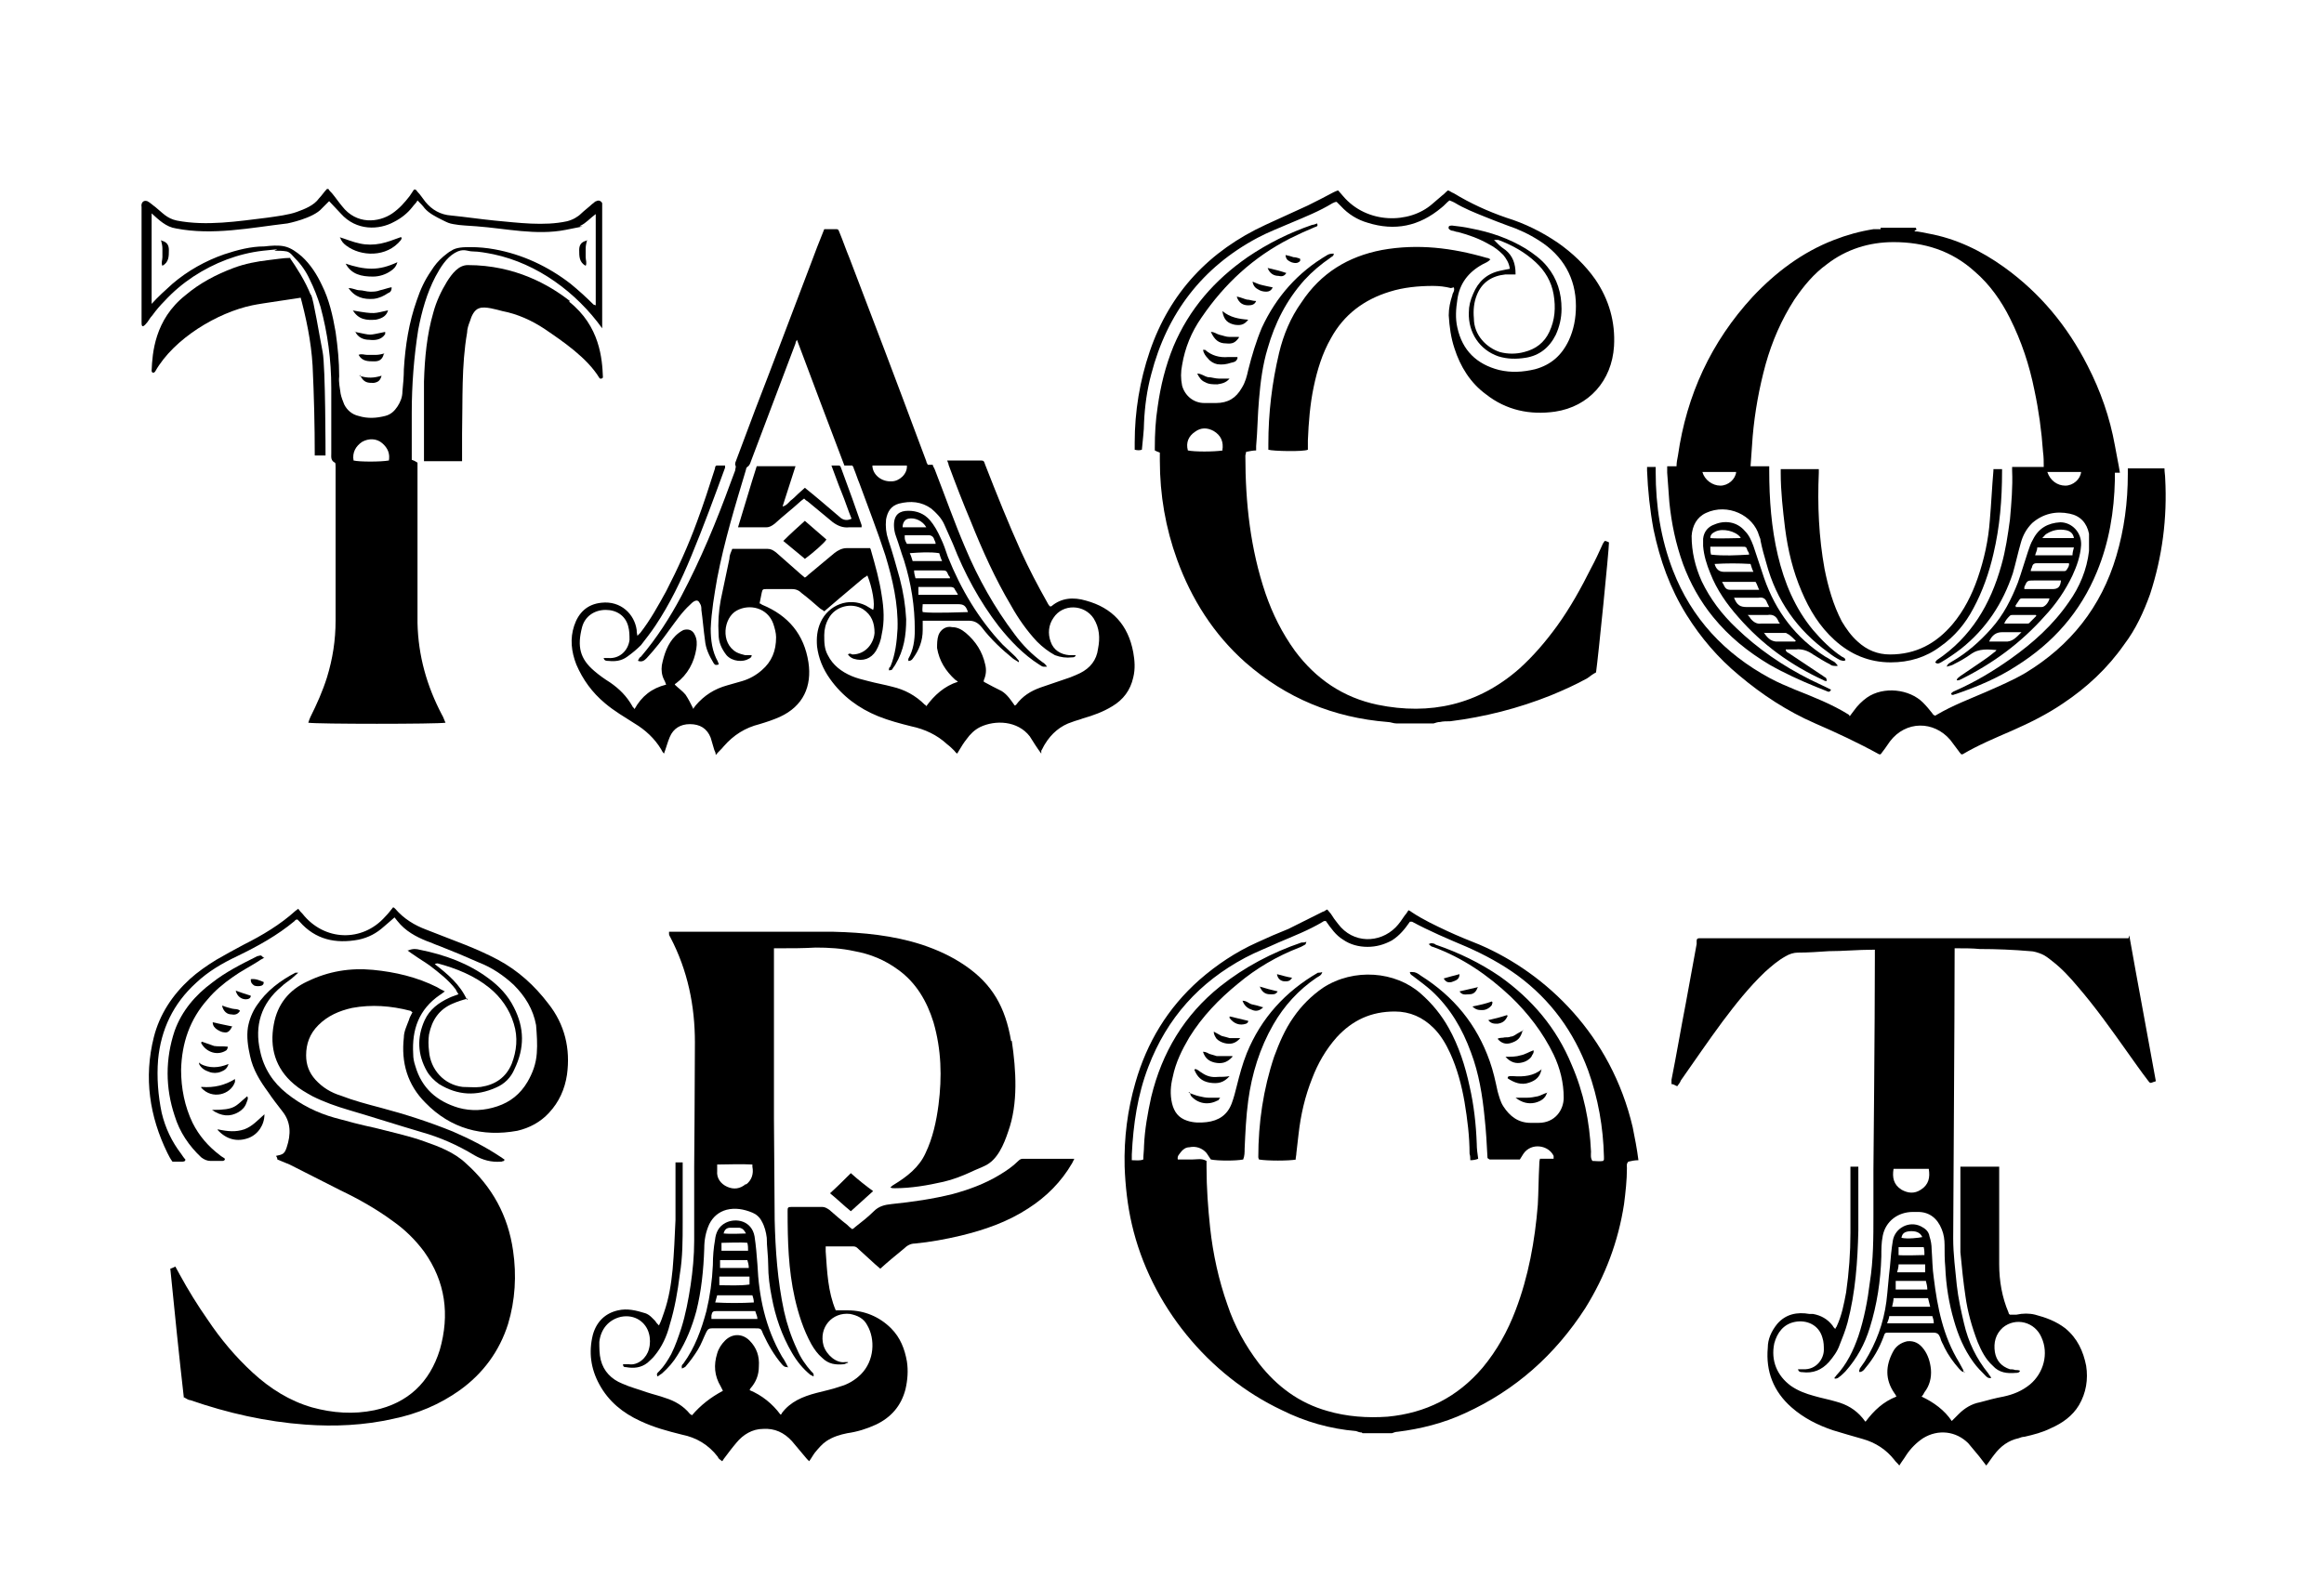 <?xml version="1.0" encoding="UTF-8"?>
<svg xmlns="http://www.w3.org/2000/svg" id="Layer_1" version="1.1" viewBox="0 0 323.4 221.4">
  <path d="M189.5,199.4c-.3,0-.5-.1-.8-.2-3.6-.3-7.1-1.3-10.3-2.9-10.2-4.8-18.3-14.6-20.9-25.9-.6-2.6-.9-5.3-1-8-.1-4,.4-7.9,1.5-11.7,1.6-5.6,4.5-10.4,8.9-14.3,2.4-2.1,5.1-3.9,8-5.2,1.5-.7,2.9-1.3,4.4-1.9,1.6-.8,3.2-1.6,4.8-2.4.2,0,.3-.2.6-.3.2.2.3.4.5.6.3.5.6.9,1,1.4,2.1,2.8,5.8,2.7,8,.5.5-.5.9-1.1,1.3-1.7.2-.2.3-.4.5-.7.2.1.4.2.5.3,1.5,1,3.2,1.8,4.9,2.6,1.5.7,3,1.3,4.5,1.9,9.3,4,18.3,12.6,21.3,25.4.3,1.5.6,3,.8,4.6-.5,0-1,.1-1.4.2-.3.3-.2.6-.2.9,0,1.7-.2,3.4-.4,5-.8,5.2-2.6,10-5.4,14.5-4.2,6.5-9.7,11.4-16.7,14.6-3,1.4-6.2,2.2-9.4,2.6-.3,0-.5.1-.8.2h-4.1ZM196.5,135.3c.5,0,.8.2,1.2.5,4.6,2.9,7.8,6.8,9.6,11.9.5,1.4.8,2.8,1.1,4.2.2.7.4,1.5.8,2.1.9,1.4,2.1,2.3,3.8,2.3.4,0,.7,0,1.1,0,2.3,0,3.5-1.8,3.5-3.5,0-2.1-.5-4.1-1.4-6-1.5-3.1-3.6-5.8-6-8.1-3.2-3-6.7-5.4-10.8-6.9-.2,0-.4-.2-.6-.4.2,0,.2-.1.3-.1.2,0,.5,0,.7.2,3.2,1.1,6.1,2.5,8.9,4.4,4.5,3.2,7.9,7.2,10,12.3,1.7,3.9,2.5,7.9,2.7,12.1,0,.4-.1.9.2,1.3.5,0,1,.1,1.5,0,0-.1.1-.1.1-.2,0-.1,0-.2,0-.4-.1-4.1-.8-8.1-2.2-12-2-5.4-5.2-9.8-9.8-13.2-2.2-1.6-4.6-2.9-7.1-4-2.6-1.1-5.2-2.2-7.6-3.5,0,0-.1,0-.3,0-.7,1-1.4,1.9-2.5,2.6-1.1.6-2.2.9-3.4.9-1.2,0-2.4-.3-3.4-1-1-.6-1.7-1.6-2.4-2.6-.2,0-.3,0-.4.1-2,1.2-4.1,2-6.2,2.9-1.5.7-3.1,1.3-4.6,2.1-6.4,3.4-10.9,8.4-13.5,15.2-1.5,3.9-2.1,8-2.3,12.2,0,.2,0,.5,0,.8.6,0,1.1.1,1.6-.1,0-.6.1-1.3.1-1.9.1-2.3.5-4.5,1-6.8,1.5-6.2,4.6-11.4,9.6-15.4,3.4-2.7,7.2-4.7,11.3-6.1.2,0,.4,0,.7-.1-.1.2-.1.4-.2.4-.2.1-.5.3-.8.4-3.1,1.2-6,2.9-8.5,5-2.7,2.2-5,4.6-6.8,7.5-1,1.7-1.9,3.5-2.3,5.5-.3,1.2-.4,2.4-.1,3.7.3,1.2.9,2,2.1,2.4.9.3,1.8.3,2.7.2,1.7-.2,2.9-1,3.5-2.6.3-.8.5-1.6.7-2.4.4-1.6.8-3.1,1.4-4.6,2-4.9,5.4-8.6,9.9-11.2.2,0,.4,0,.6-.1-.1.5-.5.6-.8.8-2.5,1.7-4.5,3.9-6,6.5-1.9,3.3-3,6.9-3.5,10.6-.3,2.2-.4,4.5-.5,6.7,0,.5,0,1-.2,1.5-1,.2-3.5.2-4.5,0-.2-.3-.4-.6-.6-.9-.6-.7-1.5-1-2.4-.8-.5,0-.9.3-1.2.7-.2.3-.5.5-.4,1,.7,0,1.3,0,2,0,.7,0,1.3-.2,2,.2,0,.3,0,.6,0,.9,0,2.8.2,5.6.5,8.4.4,3.7,1.2,7.3,2.4,10.7,1,3,2.5,5.7,4.4,8.2,2.5,3.2,5.6,5.5,9.5,6.6,2.7.8,5.6,1,8.4.8,5.3-.5,9.7-2.7,13.2-6.8,2-2.4,3.5-5.1,4.6-8,1.8-4.7,2.7-9.7,3.1-14.7.1-1.8.1-3.7.2-5.5,0-.3,0-.5.1-.9h1.9c0-.2,0-.3,0-.4-.7-1.5-3.1-1.9-4.2-.3-.2.3-.3.5-.5.8-1.4,0-2.8,0-4.2,0,0,0-.2-.1-.3-.2-.1-1.9-.2-3.8-.4-5.6-.3-3.1-.8-6.2-1.9-9.1-1.2-3.3-2.9-6.2-5.5-8.6-.8-.7-1.6-1.3-2.4-1.9-.2-.2-.6-.3-.6-.7Z"></path>
  <path d="M194.3,100.7c-.4,0-.8-.2-1.2-.2-7.5-.6-14.1-3.3-19.8-8.3-4.4-3.9-7.5-8.8-9.5-14.3-1.6-4.4-2.4-9-2.4-13.8,0-.4,0-.7,0-1.1-.3-.1-.5-.2-.7-.3,0-.1,0-.3,0-.4,0-1.9.1-3.8.4-5.7.4-2.9,1.1-5.7,2.2-8.4,2.2-5.2,5.7-9.2,10.3-12.4,2.8-1.9,5.8-3.4,9-4.5.2,0,.4-.1.7-.2.1.4,0,.4-.3.5-1.2.5-2.3,1-3.5,1.6-5.1,2.6-9.1,6.3-12.3,11-1.4,2-2.3,4.2-2.7,6.6-.2,1-.2,1.9,0,2.9.4,1.4,1.6,2.4,3.1,2.4.5,0,1,0,1.6,0,1.7,0,2.8-.7,3.6-2.1.5-.8.7-1.6.9-2.5.5-2,1.1-4,1.9-5.9,2-4.3,5-7.7,9.1-10.1q.3-.2.9-.2c0,.4-.3.4-.5.6-1.3.9-2.5,1.9-3.6,3.1-2.5,2.8-4.1,6-5.1,9.5-.7,2.3-1,4.7-1.2,7.1-.2,2.2-.2,4.3-.4,6.5,0,.2,0,.4,0,.6-.4,0-.9.1-1.4.2,0,.2-.1.4-.1.5,0,6.6.7,13,2.8,19.2,1,2.9,2.3,5.5,4.1,8,2.9,3.9,6.7,6.5,11.5,7.5,7.3,1.5,14,0,19.7-5,2-1.8,3.7-3.8,5.3-6,1.8-2.5,3.3-5.2,4.7-8,.6-1.1,1.1-2.2,1.6-3.3,0-.1.2-.3.3-.5.2,0,.4.1.6.2,0,1.1-1.5,16-1.8,18.1-.4.2-.8.5-1.2.8-1.6.9-3.4,1.7-5.1,2.4-4.5,1.8-9.2,3-14,3.6-.5,0-1,0-1.4.1-.3,0-.6.1-.9.2h-5ZM170.1,62.7c.2-1.2-.2-2.1-1.2-2.7-.9-.5-1.8-.5-2.6.1-.9.6-1.3,1.5-1,2.6.9.2,3.6.2,4.9,0Z"></path>
  <path d="M25.6,194.7c-.7-6.1-1.3-12.1-1.9-18.1.3-.1.5-.2.7-.3.2.4.4.7.6,1.1,1.2,2.2,2.5,4.3,3.9,6.3,1.8,2.7,3.9,5.2,6.3,7.4,2.4,2.2,5.1,3.9,8.2,4.8,2.9.8,5.8,1,8.7.4,4.7-1,7.7-3.9,9.1-8.4,1.4-4.9.8-9.5-2.2-13.7-1.2-1.6-2.6-3-4.3-4.2-2.3-1.7-4.8-3.1-7.3-4.3-2.4-1.2-4.7-2.4-7.1-3.6-.5-.2-1-.4-1.7-.7,0,0,0-.3-.2-.5,1-.2,1.2-.3,1.5-1.2.6-1.8.6-3.5-.6-5-.7-.9-1.4-1.8-2-2.7-1.1-1.5-2.1-3.1-2.5-5-.3-1.3-.5-2.7-.3-4,.2-1.1.6-2.1,1.2-3,1.4-2.1,3.3-3.5,5.4-4.6,0,0,.2,0,.2,0,0,0,0,0,.2,0-.3.3-.6.5-.9.8-.5.4-1,.7-1.4,1.1-2.9,2.4-3.8,5.5-3,9,.5,2.4,1.8,4.4,3.7,5.9,2,1.6,4.2,2.7,6.7,3.4,1.8.5,3.7,1,5.6,1.4,2.3.6,4.7,1.1,6.9,1.9,2,.7,4.1,1.5,5.7,3,3.7,3.3,5.9,7.3,6.6,12.2.5,3.4.3,6.9-.7,10.2-1.2,3.8-3.5,6.9-6.7,9.2-2.8,2-5.9,3.3-9.3,4-4,.9-8.1,1.1-12.2.8-5.5-.4-10.8-1.6-16-3.4-.3,0-.5-.2-.9-.4Z"></path>
  <path d="M201.9,40.1c-.8-.2-1.6-.3-2.5-.3-2,0-4.1.2-6,.8-3.6,1.1-6.4,3.2-8.2,6.5-1.2,2.1-1.9,4.4-2.4,6.8-.5,2.4-.7,4.9-.8,7.4,0,.4,0,.9,0,1.3-.6.3-4.9.2-5.5,0,0-.3,0-.6,0-.8,0-4.3.5-8.5,1.5-12.7.6-2.5,1.6-4.9,3.1-7,2.7-4.1,6.5-6.4,11.2-7.3,5-.9,9.8-.3,14.6,1.1.2,0,.3.1.5.2-.2.2-.3.3-.5.4-.2.1-.4.2-.6.3-2,1.1-3.2,2.7-3.5,4.9-.2,1.3-.3,2.6,0,3.9.7,3.2,2.7,5.1,5.8,5.9,1.7.4,3.3.3,5-.1,2.2-.6,3.7-1.9,4.7-4,.7-1.5,1-3.1,1-4.8,0-3.9-1.8-7-5.1-9.1-1.4-.9-2.9-1.6-4.4-2.1-1.1-.4-2.1-.8-3.1-1.2-1.5-.6-3-1.2-4.3-2-.2-.1-.4-.2-.7-.3-.4.3-.7.7-1.1,1-3.1,2.6-6.5,3.3-10.3,2.1-1.4-.4-2.7-1.2-3.7-2.3-.2-.2-.4-.4-.6-.6-.2,0-.4.1-.6.2-1.8,1.1-3.8,1.9-5.7,2.7-1.6.7-3.2,1.3-4.7,2.1-7.7,4.1-12.6,10.5-14.8,19-.6,2.2-.9,4.5-1,6.7,0,1.2-.2,2.5-.3,3.8-.3.1-.6.1-1,0,0-.3,0-.7,0-1,0-4.3.7-8.6,2.1-12.7,2.8-8.2,8.3-14,16.1-17.6,2-.9,3.9-1.8,5.9-2.7,1.2-.6,2.4-1.2,3.5-1.8.2-.1.4-.2.7-.3.3.3.5.6.7.8,3.3,3.9,9.2,3.9,12.4,1.1.5-.4.9-.8,1.4-1.2.3-.2.5-.5.8-.7.3.1.5.3.8.4,2.3,1.4,4.7,2.5,7.3,3.4,2.6.8,5,2,7.2,3.5,2,1.4,3.8,3.1,5.2,5.1,1.9,2.8,2.8,5.9,2.6,9.3-.3,4.8-3.5,8.4-8.2,9.1-3.5.5-6.8-.2-9.6-2.4-2.2-1.6-3.6-3.9-4.4-6.4-.5-1.5-.7-3-.8-4.6,0-1,.2-1.9.5-2.8,0-.3.4-.6.2-1.1Z"></path>
  <path d="M54.9,127.7c-.6.5-1,.9-1.5,1.3-1,.9-2.1,1.5-3.5,1.8-3.2.6-6,0-8.2-2.5-.1-.1-.2-.2-.3-.3,0,0,0,0-.1,0,0,0-.2,0-.3.2-2.4,2-5.1,3.5-8,4.9-2.1,1-4,2.1-5.7,3.7-3.2,2.9-4.9,6.5-5.3,10.7-.2,2.5,0,5,.5,7.4.5,2.1,1.4,4,2.7,5.7.2.3.4.6.6.8,0,.3-.3.3-.5.3-.4,0-.9,0-1.3,0-.3-.4-.5-.8-.7-1.2-2.5-5.1-3.3-10.5-1.9-16.1.8-3.2,2.6-5.9,5-8.1,1.1-1,2.4-1.9,3.7-2.7,1.2-.7,2.5-1.4,3.8-2.1,2.6-1.3,5.1-2.8,7.2-4.7.1-.1.3-.2.4-.3.2.3.4.5.6.7,3,3.8,8.3,4,11.5.4.4-.4.7-.8,1.1-1.3.1,0,.2.1.3.2,1.2,1.4,2.7,2.3,4.3,2.9,1.8.7,3.6,1.4,5.4,2.1,1.5.6,3.1,1.3,4.6,2.1,2.8,1.5,5.1,3.6,7,6.1,2.3,2.9,3.1,6.3,2.6,9.9-.3,2-1.1,3.8-2.5,5.3-1.2,1.3-2.7,2.1-4.4,2.5-4.9.9-9.3-.3-12.8-3.9-2.5-2.5-3.4-5.6-3-9.1,0-.8.4-1.6.7-2.4.1-.4.3-.7.5-1.1-.1,0-.2-.2-.3-.2-2.7-.7-5.4-.9-8.1-.4-1.8.4-3.4,1.1-4.7,2.4-1.2,1.2-1.7,2.6-1.7,4.2,0,1.3.4,2.4,1.3,3.4,1,1.1,2.2,1.8,3.5,2.2,1.8.7,3.7,1.2,5.6,1.7,3.4.9,6.8,2,10,3.3,2.3,1,4.5,2.1,6.6,3.5.2.1.4.3.6.4,0,.3-.3.2-.4.3,0,0,0,0-.1,0-1.3.1-2.5-.2-3.7-.9-2.3-1.4-4.8-2.5-7.3-3.2-3.4-1-6.8-2.1-10.2-3.1-1.7-.5-3.4-1.1-5-1.9-.9-.5-1.8-1-2.6-1.7-2.6-2.2-3.4-5.1-2.8-8.3.5-2.8,2.1-4.8,4.7-6,2.9-1.4,5.9-1.9,9.1-1.6,3.1.3,6.1,1,8.9,2.4.3.2.7.4,1.1.6-.3.2-.5.4-.7.5-2.9,2-3.9,4.8-3.7,8.2,0,.6.1,1.1.3,1.7.9,3.1,3,4.9,6,5.8,1.8.5,3.6.4,5.4-.2,1.8-.6,3.2-1.7,4.2-3.4.7-1.2,1.2-2.5,1.3-4,.1-1.3,0-2.6-.1-3.9-.4-2.2-1.5-4-3.1-5.6-1.4-1.3-3-2.4-4.8-3.1-1.8-.8-3.7-1.6-5.5-2.3-.6-.2-1.2-.5-1.8-.7-1.5-.6-3-1.4-4.1-2.8Z"></path>
  <path d="M36.8,133.3c-.4.2-.7.4-1,.6-1.1.7-2.3,1.3-3.4,2.1-1.3.9-2.5,1.9-3.5,3.1-2.5,2.8-3.6,6.1-3.7,9.8,0,2.6.5,5.1,1.6,7.4.9,1.8,2.2,3.3,3.8,4.5.2.2.5.3.7.5,0,.3-.3.3-.4.3-.5,0-1,0-1.6,0-.5,0-.9-.2-1.3-.5-1.7-1.6-3-3.5-3.7-5.8-1.3-3.9-1.3-7.9,0-11.8,1-2.8,2.9-5,5.2-6.7,1.9-1.5,4.1-2.6,6.3-3.7.1,0,.3-.1.5-.1.1,0,.2.2.4.3Z"></path>
  <path d="M56.8,132.3c.7-.3,1.2-.2,1.6-.1,3.5.7,6.8,1.9,9.6,4,1.5,1.1,2.7,2.4,3.5,4,1.5,2.9,1.5,5.7.1,8.6-.5,1.2-1.4,2.1-2.6,2.6-2.7,1.2-5.3,1.1-7.9-.5-.7-.5-1.3-1.1-1.7-1.8-1.3-2.3-1.4-4.7-.3-7.1.7-1.5,1.9-2.4,3.4-3.1.4-.2.8-.3,1.3-.5-.2-.3-.3-.5-.4-.7-1-1.3-2.3-2.3-3.6-3.3-.7-.5-1.4-.9-2.1-1.4-.3-.2-.6-.4-1-.7ZM65.1,139c-.8.2-1.4.4-2.1.7-1.9.8-2.9,2.3-3.3,4.3-.1.7-.1,1.5,0,2.3.2,2.6,2.1,4.7,4.7,5,.8,0,1.7.1,2.5,0,2-.3,3.5-1.3,4.3-3.2.7-1.8.9-3.7.3-5.6-.6-2-1.8-3.7-3.4-5-2.1-1.7-4.6-2.7-7.2-3.4,0,0-.2,0-.4.1,1.8,1.4,3.5,2.8,4.5,5Z"></path>
  <path d="M210.1,37.4c-.1-.8-.5-1.4-.9-1.9-.6-.6-1.2-1.1-2-1.5-1.4-.8-2.8-1.3-4.3-1.7-.3,0-.6-.2-.9-.2-.3-.1-.5-.3-.4-.5,0-.2.3-.2.5-.2.9.1,1.7.2,2.6.4,2.7.5,5.3,1.4,7.6,2.8,1.1.7,2.2,1.5,3,2.5,1.4,1.7,2,3.7,2,5.9,0,1.3-.3,2.5-.8,3.6-.9,1.8-2.3,2.9-4.2,3.2-1.3.2-2.5.2-3.8-.2-2.6-.9-4.2-3.3-4.1-6.1,0-.9.2-1.7.6-2.6.7-1.7,1.9-2.8,3.7-3.2.5-.1.9-.2,1.5-.3ZM210.9,38.2c-.5,0-1,0-1.4,0-1.9.2-3.3,1.1-4,2.9-.4,1-.5,2.1-.4,3.2,0,2.4,1.8,4.1,3.6,4.7,1.1.3,2.3.3,3.4,0,1.6-.4,2.8-1.3,3.5-2.8.8-1.7.9-3.4.6-5.2-.3-1.8-1.2-3.3-2.5-4.5-1.5-1.4-3.3-2.4-5.2-3.1-.1,0-.3,0-.6,0,.3.3.4.4.6.6.3.3.7.6,1,.8,1,.8,1.4,1.9,1.4,3.3Z"></path>
  <path d="M47.2,33c1,.3,1.9.7,2.9.9.9.2,1.9.2,2.9,0,1-.2,1.9-.6,2.8-.9.2.2,0,.3,0,.4-2,2.5-5.6,2.3-7.6.8-.4-.3-.7-.6-.9-1.2Z"></path>
  <path d="M30.3,157.2c1.4.3,2.5.4,3.7,0,1.1-.4,1.9-1.3,2.8-2.1,0,1.5-.9,2.8-2.2,3.3-1.6.6-3.1.2-4.3-1.1Z"></path>
  <path d="M48.1,36.7c1.2.4,2.4.7,3.6.7,1.2,0,2.3-.3,3.6-.9-.2.7-.6,1-.9,1.2-.7.5-1.6.8-2.5.8-1.6,0-3-.3-3.8-1.8Z"></path>
  <path d="M54.5,40c0,.5-.2.7-.5.8-.6.4-1.2.7-2,.8-1.4.1-2.6-.2-3.5-1.5.6,0,1.1.3,1.5.3.5,0,1,.2,1.5.2.5,0,.9,0,1.4-.2.5-.1,1-.3,1.5-.4Z"></path>
  <path d="M29.5,154.5c3.3,0,3.2-.5,4.9-1.9.2.3,0,.6-.1.9-.2.6-.6,1-1.1,1.3-1.2.7-2.4.6-3.7-.3Z"></path>
  <path d="M49,43.2c3.4.6,3,.4,5,0-.2.7-.7,1.1-1.7,1.3-1.3.1-2.4,0-3.2-1.3Z"></path>
  <path d="M28.1,151.3q2.5.2,4.6-1.1c0,.2,0,.3,0,.4-.6,1.8-3.2,2.5-4.7.8,0,0,0,0,0-.1Z"></path>
  <path d="M172.2,49.9c-.2.5-.5.5-.9.6-.6.2-1.2.3-1.9.2-.5-.1-1-.4-1.3-.8-.3-.3-.6-.7-.7-1.2.1,0,.2,0,.3,0,.9.8,2,1.1,3.2,1,.4,0,.9,0,1.3,0Z"></path>
  <path d="M49.4,46.2c2.5.5,1.7.5,4.2,0,0,.1,0,.2,0,.3-.5.8-1.4.9-2.2.8-.8,0-1.6-.3-2-1.2Z"></path>
  <path d="M27.9,148.1c1.2.6,2.5.6,3.9,0-.2.7-.6.9-1.1,1.1-.5.2-1.1.2-1.6,0-.6-.2-1.1-.5-1.4-1.1,0,0,0-.1.1-.2Z"></path>
  <path d="M171.1,52.7c-.5.6-1.1.7-1.7.8-.6,0-1.2,0-1.7-.3-.5-.2-.8-.6-1.1-1.2.6,0,1,.4,1.5.5.5,0,1,.2,1.5.2.5,0,.9,0,1.6,0Z"></path>
  <path d="M28.1,145c.6.2,1.1.4,1.7.6.6.1,1.2,0,1.9.1,0,.2-.1.4-.2.5-1.2.8-2.8.3-3.5-1,0,0,0,0,0-.1Z"></path>
  <path d="M172.4,47c-.5.7-.9.9-1.8.8-1,0-1.6-.5-2.1-1.6.5,0,.8.3,1.2.4.5.1.9.3,1.4.3.4,0,.9,0,1.3,0Z"></path>
  <path d="M170.1,43.3c1.1.9,2.3,1.1,3.6,1.2-.6.8-1.2.8-1.9.7-.9-.2-1.5-.6-1.7-1.9Z"></path>
  <path d="M53.4,49.3c-.2.8-.7,1-1.3,1-.9,0-1.7,0-2.2-.9.4-.2.8,0,1.2,0,.4,0,.8,0,1.2,0,.4,0,.8-.1,1.2-.2Z"></path>
  <path d="M32.3,142.9c-.3.6-.6.9-1.1.8-.3,0-.7-.2-1-.4-.3-.2-.6-.5-.6-1,.9.2,1.8.4,2.8.6Z"></path>
  <path d="M50,52.3c1.2.4,2.1.3,3.1,0-.2.7-.5.9-1.1,1-.8,0-1.4,0-1.9-1.1Z"></path>
  <path d="M174.3,39.2c.5.2.9.4,1.4.5.4.1.9.2,1.4.3-.2.5-.6.6-.9.6-.4,0-.8-.1-1.1-.3-.4-.2-.7-.5-.8-1.1Z"></path>
  <path d="M31,140c.5.2.9.3,1.3.4.4.1.8,0,1.1.3-.3.5-.7.6-1.2.5-.6,0-1.1-.4-1.3-1.2Z"></path>
  <path d="M176.4,37.3c.9.2,1.7.4,2.6.7-.3.5-.7.5-1.1.4-.6,0-1.2-.3-1.5-1.1Z"></path>
  <path d="M172.2,41.3c.5.1.9.3,1.3.4.4,0,.8.2,1.3.2-.2.5-.6.6-1.1.6-.7,0-1.3-.3-1.6-1.2Z"></path>
  <path d="M32.8,137.9c.8.3,1.5.5,2.1.7,0,.4-.4.5-.7.5-.6,0-1.2-.4-1.4-1.2Z"></path>
  <path d="M178.9,35.5c.5.1.8.2,1.1.3.3,0,.6.1.9.2.1.3,0,.4-.2.5-.3.2-.7.1-1,0-.4-.2-.7-.3-.8-.9Z"></path>
  <path d="M34.9,136.3c.7-.1,1.3.2,1.8.4,0,.3-.1.4-.3.5-.3.1-.7.1-1,0-.3-.2-.5-.4-.5-.8Z"></path>
  <path d="M180.4,161.4c-1,.2-4.1.2-5.2,0,0,0-.1-.2-.1-.3,0-4.8.7-9.5,2.2-14,.7-1.9,1.5-3.8,2.7-5.5,1.1-1.6,2.5-3,4.1-4.1,4.3-2.8,10.1-2.3,13.6.8,1.6,1.4,2.9,3,3.9,4.8,1.4,2.5,2.3,5.3,2.9,8.1.6,2.6.9,5.3,1,8,0,.7.1,1.4.2,2.1q-.5.2-1.1.2c0-.3,0-.6-.1-.9,0-2.4-.3-4.8-.7-7.2-.4-2.3-1-4.6-2-6.8-.6-1.3-1.3-2.5-2.3-3.5-1.5-1.5-3.3-2.3-5.4-2.3-3.3,0-5.9,1.2-8.1,3.6-1.5,1.7-2.6,3.6-3.4,5.7-1,2.5-1.6,5.1-1.9,7.8-.1.9-.2,1.7-.3,2.6,0,.3-.1.6-.1.9Z"></path>
  <path d="M171.1,149.8c-.8.9-1.6,1.1-2.8.9-1.1-.2-1.7-.8-2.1-1.8.2-.2.3,0,.4,0,.2.1.4.3.6.4.7.5,1.4.7,2.3.6.5,0,1,0,1.6-.1Z"></path>
  <path d="M214.5,148.9c-.2,1-.8,1.5-1.7,1.8-1.1.4-2.1,0-3-.6,0-.3.2-.3.4-.3.1,0,.2,0,.4,0,1.4.1,2.8,0,4-1Z"></path>
  <path d="M209.5,147.1c.8,0,1.5,0,2.1-.2.6-.1,1.2-.5,1.8-.7.1.4-.2.6-.3.9-.3.4-.8.7-1.3.8-.8.2-1.6,0-2.3-.8Z"></path>
  <path d="M171.5,147.1c-.8.9-1.6,1-2.5.8-.8-.2-1.3-.6-1.6-1.5.4,0,.7.2.9.3.3.1.7.2,1,.3.3,0,.6,0,1,0,.3,0,.6,0,1.2,0Z"></path>
  <path d="M215.3,152c-.2.9-.9,1.3-1.7,1.5-.9.2-1.8,0-2.7-.7.6,0,1.1,0,1.6,0,.5,0,1-.1,1.5-.2.4-.1.9-.4,1.3-.5Z"></path>
  <path d="M172.6,144.5c-.7.8-1.4.9-2.2.7-.4-.1-.8-.3-1.1-.6-.2-.3-.4-.6-.4-1,.4.2.7.4,1.1.6.4.1.8.2,1.1.3.4,0,.8,0,1.4,0Z"></path>
  <path d="M211.9,143.4c-.3,1.1-.7,1.5-1.7,1.8-.7.2-1.3,0-1.8-.6.3-.2.7-.1,1-.2.3,0,.6,0,.8-.1.3,0,.6-.2.9-.4.2-.1.5-.3.9-.5Z"></path>
  <path d="M165.4,152.1c.6.2,1,.4,1.5.5.4.1.9.2,1.3.2.5,0,1,0,1.6,0-.2.2-.2.4-.4.4-1.3.7-2.8.4-3.7-.7,0-.1-.1-.3-.2-.5Z"></path>
  <path d="M204.9,140.1c1-.2,1.9-.4,2.7-.7.2.2,0,.3,0,.5-.3.4-.8.7-1.3.7-.5,0-.9,0-1.4-.5Z"></path>
  <path d="M175.8,140.2c-.5.5-1,.6-1.5.4-.6-.2-1.1-.5-1.4-1.3.6,0,.9.4,1.3.5.5.1.9.2,1.5.4Z"></path>
  <path d="M209.8,141.4c-.3.7-.7,1-1.4,1.1-.5,0-.9,0-1.3-.5.9-.2,1.7-.4,2.6-.7Z"></path>
  <path d="M175.2,137.3c1,.3,1.7.5,2.6.7-.3.5-.7.4-1.1.4-.6,0-1.1-.3-1.4-1.1Z"></path>
  <path d="M171.2,141.5c.8.2,1.7.4,2.5.6,0,.2-.1.3-.3.4-.9.3-1.7,0-2.3-.8,0,0,0-.1,0-.2Z"></path>
  <path d="M203.1,135.6c0,.8-.6.9-1.1,1.1-.5.1-.8,0-1.1-.5.7-.2,1.4-.4,2.2-.6Z"></path>
  <path d="M205.6,137.5c-.2.6-.6.9-1.1.9-.5,0-1,.2-1.4-.4.9-.2,1.7-.4,2.6-.6Z"></path>
  <path d="M177.7,135.6c.8.2,1.4.4,2.1.5-.3.5-.6.5-1,.5-.5,0-1-.3-1.1-1Z"></path>
  <path d="M266.7,32c0,0-.2,0-.3.2.6,0,1.3.2,1.9.3,3.9.7,7.4,2.4,10.6,4.7,5,3.6,8.8,8.2,11.6,13.7,1.8,3.5,3.1,7.2,3.8,11.1.2,1.2.5,2.5.7,3.8-.2,0-.5,0-.7,0,0,.3,0,.7,0,1-.1,4.4-.8,8.7-2.5,12.8-2.3,5.6-6.1,9.9-11.2,13.1-2.6,1.7-5.5,2.9-8.4,3.9-.2,0-.5.3-.7,0,.1-.3.5-.4.7-.5,2.7-1.2,5.2-2.7,7.6-4.4,3.1-2.2,5.9-4.7,8.1-7.9,1.5-2.1,2.5-4.5,2.8-7.1,0-.8,0-1.6,0-2.4-.3-1.5-1.2-2.5-2.7-2.8-1.9-.4-3.7,0-5.2,1.3-.8.8-1.3,1.7-1.6,2.8-.4,1.4-.7,2.8-1.1,4.2-1.4,4.2-3.7,7.7-7.2,10.5-.9.7-1.8,1.3-2.8,1.9-.2.1-.5.3-.8,0,0-.1.2-.2.2-.3,4.8-3.2,7.5-7.8,9-13.2.6-2.1.9-4.2,1.2-6.4.2-2.3.4-4.5.3-6.8,0-.1,0-.3,0-.5,1.5,0,2.9,0,4.4,0,0-.7,0-1.4-.1-2.1-.2-2.9-.6-5.8-1.2-8.6-.7-3.5-1.8-6.8-3.4-10-1.2-2.4-2.8-4.7-4.9-6.5-3.2-2.9-7-4.1-11.3-4.1-3.4,0-6.6,1-9.3,3.1-1.8,1.3-3.2,3-4.5,4.9-1.8,2.8-3.1,5.8-4,9-.9,3.3-1.5,6.6-1.8,10-.1,1.4-.2,2.8-.3,4.2h2.6c0,.3,0,.5,0,.6,0,4,.3,8,1.2,11.8.9,3.8,2.4,7.4,4.9,10.4,1.2,1.4,2.5,2.7,4,3.7.2.1.5.2.5.5-.3.2-.5,0-.7,0-.6-.3-1.2-.7-1.7-1.1-4.3-3.1-7.2-7.2-8.6-12.4-.3-1-.6-2.1-.8-3.1,0-.2-.1-.5-.2-.7-.8-2.9-4.4-4.6-7.4-3.2-1.3.6-1.9,1.8-2,3.2,0,2.2.5,4.3,1.4,6.3,1.2,2.5,2.8,4.6,4.8,6.5,3,2.9,6.5,5.3,10.3,7.2.8.4,1.5.7,2.3,1.1.2.1.4.2.6.3-.2.4-.4.3-.6.2-.5-.2-1-.4-1.5-.6-2.2-.9-4.4-1.9-6.5-3.1-3-1.8-5.6-3.9-7.8-6.6-1.8-2.2-3.2-4.7-4.2-7.4-1-2.8-1.6-5.6-1.9-8.6-.1-1.4-.2-2.7-.3-4.1,0-.3,0-.6,0-.9h1.3c0-.5.1-1,.2-1.5,1.2-8.4,4.6-15.8,10.4-22.1,3.2-3.4,6.9-6.2,11.3-7.9,1.8-.7,3.6-1.2,5.5-1.5.3,0,.6,0,1,0,0,0,0-.1,0-.2,1.6,0,3.3,0,4.9,0ZM284.9,65.7c.4,1.2,1.4,1.9,2.5,1.9,1.1,0,2.1-.9,2.2-1.9h-4.8ZM236.9,65.7c.3,1.1,1.4,1.9,2.5,1.9,1.1,0,2.1-.9,2.2-1.9h-4.7Z"></path>
  <path d="M144.9,104.9c-.6-.8-1.1-1.6-1.6-2.4-1.7-2.2-4.8-2.3-6.9-1.3-.8.4-1.4,1-1.9,1.7-.4.5-.7,1-1,1.5-.1.2-.2.3-.3.5-.2-.1-.3-.3-.4-.4-.3-.3-.6-.6-1-.9-1.4-1.3-3.1-2.1-5-2.5-1.6-.4-3.1-.8-4.6-1.4-2.7-1.1-5-2.8-6.7-5.2-1-1.4-1.6-2.9-1.8-4.5-.1-1.2,0-2.3.5-3.4,1.1-2.4,3.9-3.5,6.3-2.3.3.2.7.4,1,.6.3-.7-.1-3.1-.8-4.8-.2.2-.5.3-.7.5-1.1.9-2.1,1.8-3.2,2.7-.7.6-1.4,1.2-2.1,1.8-.2-.2-.5-.3-.7-.5-.8-.7-1.6-1.4-2.4-2-.4-.4-.8-.6-1.4-.6-1.2,0-2.4,0-3.5,0-.5,0-.6,0-.7.5-.1.5-.2,1-.3,1.5.2,0,.3.2.4.2,3.6,1.5,5.8,4.1,6.4,8,.5,3.3-.7,6.1-4,7.6-.9.4-1.8.7-2.8,1-2,.5-3.6,1.5-5,3.1-.3.4-.7.7-1.1,1.2,0-.3-.1-.5-.2-.7-.2-.6-.3-1.1-.5-1.7-.5-1.3-1.5-1.9-2.9-1.9-1.3,0-2.3.6-2.8,1.8-.3.7-.5,1.5-.8,2.3-.2-.2-.3-.4-.4-.6-.9-1.5-2.2-2.7-3.7-3.6-1.4-.9-2.8-1.7-4.1-2.8-1.8-1.5-3.1-3.3-4-5.4-.7-1.8-.9-3.6-.3-5.4.6-1.8,1.8-3,3.8-3.2,2.7-.3,4.6,1.6,4.9,3.8,0,.2,0,.4.1.8.2-.2.3-.3.4-.4,1.4-1.8,2.5-3.8,3.6-5.8,1.6-3.1,3.1-6.4,4.3-9.7.9-2.4,1.7-4.9,2.5-7.4,0-.1,0-.3.2-.4h1.2c0,.1,0,.2,0,.3-1.5,4.1-3,8.2-4.7,12.3-1.4,3.4-3,6.7-5,9.7-.6.9-1.3,1.8-2,2.7-.6.6-1.2,1.1-1.9,1.6-.8.6-1.7.7-2.6.6-.3,0-.6,0-.7-.4.3,0,.5,0,.7,0,1.5.1,2.7-1,2.9-2.5,0-.7,0-1.3-.2-2-.4-1.4-1.6-2.2-3.1-2.2-1.6,0-2.9.9-3.3,2.4-.7,2.7-.3,4.4,1.7,6.1.7.6,1.4,1.1,2.2,1.6,1.3.9,2.3,1.9,3.1,3.3,0,.1.2.2.3.4,1-1.8,2.4-2.9,4.4-3.4-.1-.3-.2-.5-.3-.7-.3-.6-.4-1.3-.3-2,.3-1.5.8-3,1.9-4.1.3-.3.7-.6,1.1-.8.7-.2,1.3,0,1.6.7.3.6.3,1.2.2,1.9-.3,1.9-1.2,3.6-2.8,4.8,0,0-.2.1-.2.2,0,0,0,0,0,0,.5.5,1.1.9,1.5,1.4.4.6.7,1.2,1.1,2,0-.2.2-.3.3-.5,1.2-1.4,2.6-2.3,4.4-2.8.7-.2,1.4-.4,2.1-.6,1-.3,1.9-.8,2.7-1.5,1.4-1.2,2-2.7,2-4.6,0-.6-.2-1.3-.4-1.9-.8-2.2-3.3-2.8-5.1-1.8-1.8,1-2.3,4.5,0,5.8.4.2.8.3,1.2.4.3,0,.6,0,.9,0,0,.3-.2.4-.4.5-.8.5-2.3.4-3.1-.5-.7-.9-1.1-1.8-1.1-2.9-.1-1.6,0-3.2.3-4.8.4-1.9.8-3.8,1.2-5.7,0-.5.2-.9.4-1.4.6,0,1.2,0,1.7,0,1.1,0,2.2,0,3.2,0,.5,0,.8.2,1.2.5,1.1,1,2.3,2,3.4,3,.2.2.4.3.6.5.2-.1.4-.3.5-.4,1.2-1,2.4-2,3.6-3,.5-.4,1.1-.7,1.7-.7,1.1,0,2.2,0,3.3,0,0,.1.1.2.1.3.6,2.1,1.2,4.2,1.5,6.3.3,1.8.4,3.6,0,5.4-.1.8-.4,1.6-.8,2.3-.7,1.1-1.8,1.5-3.1,1.1-.3-.1-.6-.3-.8-.6.2-.2.4-.1.6,0,1.9,0,3-1.6,3.1-3,0-1.4-.4-2.5-1.6-3.3-1.6-1-3.9-.4-4.8,1.3-.4.7-.6,1.5-.6,2.3,0,1,0,1.9.5,2.8.7,1.4,1.9,2.3,3.3,2.9.7.3,1.5.5,2.3.7,1.1.3,2.3.5,3.4.8,1.7.4,3.2,1.2,4.5,2.5,0,0,.1,0,.2.2,1.1-1.5,2.5-2.8,4.4-3.4-.2-.2-.3-.2-.4-.3-1.3-1.2-2.2-2.6-2.5-4.4,0-.6,0-1.2.2-1.8.3-.8,1.1-1.3,1.9-1.1.7,0,1.3.3,1.9.8,1.4,1.2,2.3,2.6,2.7,4.4.2.8.1,1.5-.2,2.2,0,0,0,.2,0,.2.9.5,1.7.9,2.5,1.3.8.5,1.3,1.3,1.8,2,0,0,.1,0,.2-.1.9-1.2,2-1.9,3.4-2.4,1.4-.5,2.7-.9,4.1-1.4.5-.2,1-.4,1.4-.6,1.4-.7,2.3-1.8,2.5-3.4.3-1.5.2-2.9-.6-4.2-1.3-2-4.3-2.1-5.6-.1-.7,1-.8,2.2-.4,3.3.4,1.2,1.4,1.8,2.6,1.9.3,0,.5,0,.9,0-.1.3-.3.3-.5.3-.8.1-1.6,0-2.4-.3-.9-.5-1.7-1.1-2.5-1.9-1.4-1.5-2.6-3.2-3.6-5-2.2-3.7-4-7.7-5.6-11.7-1.1-2.6-2.1-5.2-3.1-7.9,0-.2-.1-.3-.2-.6.7,0,1.3,0,2,0,.8,0,1.7,0,2.5,0,.6,0,.6,0,.8.6,1.6,4.1,3.2,8.1,5,12.1,1.1,2.4,2.3,4.7,3.6,7,.1.2.2.4.4.6,0,0,0,0,.1,0,0,0,0,0,.1,0,1.4-1.2,3.1-1.3,4.8-.8,3.7,1,5.9,3.4,6.6,7.2.2,1.1.3,2.3,0,3.5-.4,1.8-1.4,3.1-2.9,4-1.3.8-2.7,1.3-4.1,1.7-.5.2-1,.3-1.5.5-1.6.5-2.9,1.6-3.8,3.1-.2.3-.3.6-.5.9Z"></path>
  <path d="M88.8,91.9c.1-.2.2-.4.4-.5,2.2-2.6,4-5.4,5.6-8.4,2.7-5.1,4.9-10.4,6.9-15.9.2-.5.4-1.1.6-1.6,0-.3.2-.5,0-.8,0-.1,0-.3.1-.5.9-2.4,1.8-4.8,2.7-7.2,2.6-6.7,5.1-13.4,7.7-20.2.6-1.6,1.2-3.2,1.9-4.9.6,0,1.1,0,1.7,0,.3,0,.3.2.4.4.5,1.2.9,2.4,1.4,3.6,3.3,8.6,6.6,17.3,9.8,25.9.3.8.6,1.6.9,2.4,0,.2.2.4.2.5.2,0,.4,0,.7,0,0,.2.2.4.3.7,1.4,3.6,2.7,7.3,4.2,10.8,1.8,4.3,4.1,8.4,6.9,12.1,1.1,1.5,2.4,2.8,3.9,3.9.2.1.4.3.6.6-.2,0-.4,0-.5,0-.2,0-.4-.2-.6-.3-2.2-1.4-4-3.3-5.6-5.3-2.7-3.5-4.8-7.4-6.4-11.5-.4-.9-.8-1.8-1.2-2.7-.4-.9-1.1-1.6-1.8-2.2-1.4-1-2.9-1.1-4.5-.7-1.1.3-1.6,1.1-1.8,2.2-.1,1,0,1.9.3,2.8.6,1.8,1.1,3.6,1.6,5.4.5,1.9.8,3.8.9,5.7,0,2.2-.3,4.3-1.5,6.3-.1.2-.3.4-.4.6,0,.1-.2.2-.4.2,0,0,0,0-.1,0,0-.2,0-.4.2-.5.7-1.7.9-3.5,1-5.3.1-3.5-.7-6.9-1.7-10.2-1.1-3.4-2.4-6.7-3.6-10-.3-.7-.5-1.4-.8-2.1,0-.1-.1-.3-.2-.4-.4,0-.7,0-1.1,0-2.2-5.8-4.4-11.6-6.6-17.5-.1.2-.2.3-.2.5-2.1,5.5-4.1,10.9-6.2,16.4-.1.3-.2.6-.5.8-.1,0-.2.3-.2.4-1.5,5-3,9.9-4,15.1-.4,2.3-.8,4.6-.9,7,0,1.6.2,3.2,1,4.6,0,.1.1.2.1.3,0,0,0,0,0,.1-.4.1-.5.1-.7-.2-.6-1-1.1-2-1.2-3.2-.2-1.4-.3-2.8-.5-4.2,0-.3,0-.6-.2-.9-.2-.4-.4-.5-.8-.3-.2.1-.4.3-.6.5-1.1,1-1.9,2.2-2.8,3.4-1,1.4-2,2.7-3.2,4-.3.3-.6.6-1.2.4ZM121.4,64.8c0,1.2,1.2,2.3,2.7,2.2,1,0,2.2-1,2.1-2.2h-4.8Z"></path>
  <path d="M257.4,99.7c.2-.3.4-.5.6-.8.5-.7,1.1-1.3,1.8-1.8,2.3-1.6,5.9-1.2,7.8.7.5.5.9,1,1.3,1.5,0,.1.2.2.3.3.1,0,.2,0,.3-.1,2.2-1.3,4.6-2.2,6.9-3.2,1.8-.8,3.7-1.6,5.4-2.6,6.3-3.8,10.6-9.2,12.7-16.3,1.1-3.7,1.6-7.5,1.6-11.4,0-.3,0-.5,0-.8h5.1c0,.5.1,1,.1,1.4.3,5.5-.4,10.9-2.1,16.1-.9,2.5-2,4.9-3.6,7-2.3,3.3-5.2,6-8.5,8.2-2.2,1.5-4.6,2.7-7.1,3.8-2.3,1-4.7,2-6.9,3.3,0,0,0,0-.2,0,0-.1-.2-.2-.3-.4-.4-.5-.8-1.1-1.2-1.6-2.3-2.7-6.2-2.7-8.4.2-.3.4-.6.9-1,1.4-.1.1-.2.3-.3.4,0,0-.2,0-.2,0-2.9-1.6-5.9-3-8.9-4.3-3.9-1.7-7.4-4-10.6-6.7-2.9-2.4-5.3-5.2-7.3-8.4-2.3-3.7-3.7-7.6-4.6-11.9-.5-2.7-.8-5.5-.9-8.2,0-.2,0-.3,0-.5h1.2c0,.2,0,.4,0,.7,0,4.7.7,9.3,2.4,13.7,2.6,6.7,7.2,11.6,13.5,15,1.1.6,2.3,1.1,3.5,1.6,2.5,1,5.1,2,7.5,3.5Z"></path>
  <path d="M277.6,65.3c.2,0,.3,0,.5,0,.2,0,.3,0,.5,0,0,.1,0,.2,0,.3,0,3.9-.3,7.7-1.2,11.5-.6,2.6-1.5,5.2-2.8,7.6-1.1,2.1-2.6,3.9-4.6,5.3-2,1.5-4.3,2.2-6.9,2.2-3,0-5.6-1.1-7.8-3.1-2.1-1.9-3.5-4.2-4.6-6.8-1.2-2.8-1.9-5.7-2.3-8.8-.3-2.5-.6-5.1-.6-7.6,0-.2,0-.4,0-.6h5.3c0,.2,0,.4,0,.5-.2,4.5,0,9,.8,13.4.5,2.5,1.2,5,2.4,7.3.6,1,1.3,2,2.2,2.8,1.3,1.2,2.8,1.8,4.5,1.8,3.6,0,6.4-1.5,8.7-4.2,1.6-1.9,2.7-4.1,3.5-6.4.9-2.6,1.5-5.3,1.7-8.1.2-2.3.3-4.6.5-6.9,0,0,0-.1,0-.2Z"></path>
  <path d="M255.7,92.7c-.5,0-.8,0-1-.2-.8-.4-1.6-.9-2.4-1.4-.7-.5-1.5-.8-2.4-.7-.4,0-.9,0-1.4,0,0,.3.2.4.4.5,1.5,1,3,2,4.5,3,.2.1.4.3.6.4.1,0,.2.2.2.5-.1,0-.3,0-.4-.1-4.6-2.1-8.6-5-11.9-8.8-1.6-1.8-3-3.8-3.9-6.1-.5-1.2-.9-2.5-1-3.8,0-.3,0-.6,0-1,.1-1,.7-1.7,1.6-2,1.4-.6,3.1-.4,4.2.9.6.6.9,1.3,1.2,2.1.5,1.5,1,3,1.5,4.5,1.6,4.6,4.4,8.3,8.5,10.9.4.2.8.5,1.2.7.2.1.3.3.5.5ZM238.6,78.5q.3,1.1,1.3,1.1c1.2,0,2.3,0,3.5,0,.2,0,.4,0,.6,0-.2-.4-.3-.8-.4-1.1-1.7-.1-3.3-.1-5,0ZM243.4,77.2c0-.2-.1-.4-.2-.5-.2-.6-.2-.6-.8-.6-1.3,0-2.6,0-3.9,0-.2,0-.3,0-.5,0,0,.4,0,.7.1,1.1,1.8.2,3.5.1,5.3,0ZM239.6,80.9c.1.3.3.5.3.6.2.4.4.6.9.6,1.2,0,2.3,0,3.5,0,.2,0,.3,0,.5,0-.2-.4-.3-.8-.5-1.1h-4.8ZM246.2,84.5c-.1-.2-.2-.4-.3-.6-.2-.6-.6-.8-1.2-.7-.9,0-1.9,0-2.8,0-.2,0-.4,0-.6,0,.4,1,.8,1.3,1.8,1.3.8,0,1.6,0,2.4,0,.2,0,.4,0,.7,0ZM247.7,86.8c-.2-.2-.2-.3-.3-.5-.3-.6-.8-.8-1.4-.7-.8,0-1.6,0-2.4,0-.1,0-.2,0-.4,0,.2.2.3.3.4.5.4.5.9.8,1.5.7.7,0,1.4,0,2,0,.2,0,.4,0,.7,0ZM245.4,88h0c.5.7.9,1.2,1.7,1.3.9,0,1.8,0,2.7,0,0,0,0,0,.1-.1-.3-.3-.6-.6-1-.9-.1,0-.3-.2-.4-.2-1,0-2,0-3,0ZM238,74.9c.9.1,3.8,0,4.2,0,0,0,0,0,0-.1-.7-.9-2.5-1.3-3.5-.8-.4.2-.7.4-.7.9Z"></path>
  <path d="M278,90.5c-1.3-.1-2.6-.3-3.8.6-.7.5-1.4.9-2.2,1.3-.3.2-.7.3-1.1.4.1-.4.4-.5.7-.7,2.1-1.2,3.9-2.8,5.5-4.6,1.7-1.9,2.8-4.1,3.7-6.4.5-1.4.9-2.8,1.4-4.3.2-.6.4-1.2.7-1.7.8-1.6,2.1-2.3,3.8-2.4,1.6,0,3,1.4,2.9,3.2-.1,1.5-.6,2.9-1.2,4.2-1,2.1-2.3,4-3.9,5.7-3.3,3.7-7.1,6.5-11.5,8.7-.4.2-.4.2-.7.2,0-.3.3-.4.5-.6.9-.6,1.9-1.3,2.8-1.9.6-.4,1.3-.9,1.9-1.4.2-.1.3-.3.4-.4ZM282.6,79.5c.1,0,.1,0,.1,0,1.5,0,3,0,4.5,0,.1,0,.3,0,.4-.2.2-.3.4-.6.3-.9,0,0-.1,0-.2,0-1.4,0-2.9,0-4.3,0-.3,0-.5.1-.6.4,0,.2-.2.4-.2.6ZM281.7,82c.2,0,.4,0,.5,0,1.1,0,2.3,0,3.4,0,.8,0,1.1-.3,1.2-1.2-.2,0-.4,0-.6,0-1,0-2.1,0-3.1,0-1,0-1,0-1.4.9,0,0,0,.1,0,.3ZM288.6,76.2h-5.1c0,.4-.2.7-.3,1.1h5.2c0-.4.1-.7.2-1.1ZM280.5,84.3c0,0,0,.1,0,.2,1.2,0,2.4,0,3.6,0,.5,0,1-.7,1.1-1.2,0,0-.1,0-.2,0-1.2,0-2.4,0-3.6,0-.1,0-.3,0-.4.2-.2.3-.4.6-.6.9ZM281.3,88c-.2,0-.2,0-.2,0-.8,0-1.6,0-2.5,0-.8,0-1.4.4-1.8,1.3.8,0,1.5,0,2.2,0,1,.1,1.6-.6,2.2-1.2ZM283.5,85.7c-.2,0-.2,0-.2-.1-1.1,0-2.1,0-3.2,0-.1,0-.3,0-.4.1-.3.3-.6.6-.8,1.1,1.1,0,2.2,0,3.2,0,.1,0,.3,0,.4-.2.3-.3.6-.6.9-.9ZM284.2,74.9h4.4c-.1-.7-.6-1-1.1-1.1-1-.2-1.9,0-2.7.5-.2.1-.3.3-.6.6Z"></path>
  <path d="M141.8,92.2c-.3-.2-.5-.3-.8-.5-1.6-1.3-3.1-2.7-4.4-4.4-.5-.6-1-.9-1.8-.9-1.9,0-3.9,0-5.8,0-.2,0-.4,0-.6,0,0,.5,0,.9,0,1.3,0,1.5-.5,2.8-1.4,4q-.2.3-.6.3c0,0,0-.2,0-.3.7-1.2.9-2.6.9-4,0-3.3-.5-6.5-1.5-9.7-.4-1.1-.7-2.2-1.1-3.3-.2-.5-.3-1.1-.3-1.6,0-1.5.8-2,2-2,1.2,0,2.2.4,3,1.3.6.7,1.1,1.6,1.5,2.5.4.8.7,1.7,1,2.6,1.8,4.5,4.3,8.7,7.6,12.2.6.6,1.2,1.1,1.8,1.7.2.2.3.4.5.6,0,0,0,.1-.1.2ZM128.4,84.1c0,.4-.1.8,0,1.1,1.4.2,5.7,0,6.3,0-.3-.9-.6-1.1-1.4-1.1-1.4,0-2.8,0-4.2,0-.2,0-.4,0-.7,0ZM128,82.8h5.3c-.1-.3-.3-.5-.4-.7-.1-.3-.3-.4-.7-.4-1.3,0-2.6,0-3.9,0-.1,0-.3,0-.5,0,0,.4,0,.7,0,1.1ZM127.5,80.5h4.7c0-.2-.1-.3-.2-.4-.3-.7-.3-.7-1.1-.7-1,0-2.1,0-3.1,0-.2,0-.3,0-.6,0,0,.4.1.7.2,1.1ZM130.7,77c-1.3-.2-2.7-.1-4.1,0,.2.4.3.8.4,1.1h4.1c-.2-.4-.3-.8-.4-1.1ZM126.2,75.7h4c0-.2-.1-.4-.2-.6-.1-.4-.4-.6-.8-.6-.7,0-1.4,0-2.1,0-.4,0-.8,0-1.2,0,0,.2,0,.3,0,.4,0,.3.2.6.3.8ZM128.9,73.4c-.5-.9-1.6-1.4-2.5-1.2-.5.1-.8.6-.8,1.2h3.3Z"></path>
  <path d="M280.2,183c.2,0,.3,0,.4,0,.9-.2,1.8-.2,2.6,0,1.5.4,2.9.9,4.2,1.9,1.7,1.4,2.5,3.2,2.9,5.2.3,1.9,0,3.8-1,5.5-.9,1.5-2.3,2.5-3.9,3.2-1.2.6-2.4.9-3.7,1.2-.3,0-.5.1-.8.2-1.4.3-2.5,1.1-3.4,2.3-.4.5-.7,1-1.1,1.5-.4-.5-.7-.9-1-1.3-.5-.6-1-1.2-1.5-1.8-1.7-1.7-4.2-2-6.3-.7-.9.6-1.7,1.4-2.3,2.3-.3.5-.7,1-1,1.5-.2-.3-.5-.5-.7-.8-1.1-1.4-2.6-2.4-4.4-2.9-1.4-.4-2.8-.8-4.1-1.2-2.1-.7-4.1-1.7-5.8-3.2-2.5-2.2-3.6-5-3.3-8.3,0-1.2.5-2.3,1.3-3.3,1.2-1.4,2.8-1.7,4.5-1.4.2,0,.3,0,.5,0,1.1.2,2,.7,2.7,1.6.1.2.2.3.4.5,0-.2.2-.3.2-.4.7-1.5,1-3.1,1.3-4.7.4-2.8.6-5.5.6-8.3,0-3,0-6,0-8.9,0,0,0-.2,0-.3h1.1c0,.1,0,.3,0,.4,0,2.8,0,5.6,0,8.5-.1,4.3-.4,8.6-1.5,12.8-.3,1.1-.7,2.1-1.1,3.1-.3.9-.9,1.7-1.5,2.4-1,1.1-2.2,1.6-3.7,1.4-.2,0-.5,0-.6-.4.2,0,.5,0,.7,0,1.9.1,2.9-1.5,2.9-2.7,0-.5,0-1.1-.2-1.7-.5-1.8-2.2-2.5-3.8-2.2-1.6.3-2.5,1.5-2.9,3-.5,2.4.4,4.5,2.3,5.9,1,.7,2.1,1.1,3.2,1.4,1,.3,2.1.5,3.1.8,1.5.4,2.7,1.1,3.7,2.3.1.1.2.3.4.5,1.2-1.6,2.5-2.8,4.3-3.5-.1-.2-.2-.4-.3-.5-1.3-1.9-1.2-3.8-.2-5.7.4-.8,1.1-1.3,2-1.5,1-.1,1.7.3,2.3,1.1.6.8.9,1.8,1,2.8.1,1.2-.2,2.3-.9,3.2-.1.2-.2.4-.4.6,1.7.8,3.2,1.9,4.2,3.4.4-.4.7-.7,1-1,.8-.8,1.8-1.4,2.9-1.6,1.1-.3,2.2-.6,3.3-.8,1.4-.3,2.6-.8,3.7-1.7,1.9-1.6,2.6-4.3,1.6-6.5-.9-2.2-3.6-2.9-5.4-1.4-1,.9-1.3,2.1-1.1,3.4.2,1.2.9,2,2.1,2.4.2,0,.5,0,.7.1.2,0,.5,0,.7.1-.1.3-.4.3-.6.3-1.2.1-2.3,0-3.2-1-1-.9-1.6-2.1-2.1-3.3-.8-2.1-1.4-4.2-1.7-6.4-.3-2-.5-4-.7-6.1,0-.3,0-.6,0-.9,0-3.5,0-7,0-10.6,0-.1,0-.2,0-.4h5.4c0,.2,0,.5,0,.7,0,4.3,0,8.6,0,12.9,0,2.3.4,4.6,1.3,6.7,0,0,0,.2.2.3Z"></path>
  <path d="M296.2,130.6h-.8c-19.5,0-38.9,0-58.4,0-.1,0-.3,0-.4,0-.3,0-.5,0-.5.4,0,.1,0,.3,0,.4-.5,2.7-1,5.5-1.5,8.2-.7,3.6-1.3,7.2-2,10.7,0,.2,0,.3,0,.6.3,0,.5.2.8.3.2-.3.4-.5.5-.8,1.9-2.7,3.8-5.5,5.8-8.2,1.8-2.4,3.7-4.8,5.9-6.9.9-.8,1.8-1.6,2.9-2.2.5-.3,1.1-.5,1.7-.5,1.4,0,2.8-.1,4.3-.2,2,0,4-.2,6.1-.2,0,0,.1,0,.3,0,0,.3,0,.6,0,.9,0,9.7-.2,29.5-.2,29.7,0,2.1,0,4.2,0,6.3,0,3.1,0,6.3-.5,9.4-.3,2.5-.8,5.1-1.6,7.5-.7,2-1.6,3.9-3.1,5.5,0,0-.1.2-.2.2,0,0,0,.1,0,.2.2,0,.4,0,.6-.2.3-.2.6-.5.9-.8,1.6-1.8,2.7-3.8,3.4-6.1,1-3.2,1.5-6.5,1.6-9.9,0-1,0-1.9.2-2.9.4-2,2.1-3.3,4.2-3.3.2,0,.4,0,.7,0,1.6,0,2.7.9,3.3,2.4.3.7.4,1.5.4,2.2,0,1,0,2.1.1,3.1.1,2.5.5,5,1.2,7.4.6,2.1,1.4,4,2.7,5.8.5.7,1.1,1.3,1.7,1.9.2.2.4.4.8.3-.1-.2-.3-.4-.4-.6-1.7-2.1-2.8-4.4-3.4-7-.4-1.7-.8-3.5-1-5.3-.2-2.1-.5-4.3-.5-6.5,0-3.3.2-30.3.2-40.4.2,0,.3,0,.4,0,1,0,2.1,0,3.1.1,2.3,0,4.7.1,7,.3.5,0,1.1.2,1.6.4.5.2,1,.6,1.5,1,1.3,1,2.4,2.2,3.5,3.5,2.5,2.9,4.7,6,6.9,9.1,1,1.4,1.9,2.7,2.9,4,.3.4.3.4.8.2,0,0,.1,0,.3-.1-1.2-6.7-2.5-13.5-3.7-20.3ZM267.3,165.6c-.9.6-1.8.5-2.7,0-1.1-.7-1.3-1.7-1.1-2.9,1.5,0,3.3,0,4.9,0,.2,1.2,0,2.2-1.1,2.9Z"></path>
  <path d="M273.4,191c-.4,0-.6-.3-.8-.5-.8-.9-1.5-1.9-2-2.9-.2-.5-.5-.9-.6-1.4-.2-.5-.4-.7-1-.7-2,0-4.1,0-6.1,0-.6,0-.6,0-.8.6-.6,1.6-1.4,3-2.5,4.3-.3.4-.4.5-.8.6-.2-.2,0-.3,0-.5.2-.3.5-.7.7-1,1.6-2.6,2.6-5.3,3-8.3.2-1.6.3-3.3.5-4.9.1-1.2.2-2.4.4-3.6.3-1.8,2.3-2.8,3.9-2,.6.3,1.1.7,1.2,1.4.2.6.3,1.2.3,1.8.1,1.3.1,2.7.3,4,.5,4.1,1.3,8.1,3.5,11.7.2.4.4.7.6,1.1,0,.1,0,.2.2.4ZM268.9,183.2h-6c0,.3-.2.7-.3,1h6.5c0-.4-.1-.7-.2-1ZM268.6,181.9c-.1-.4-.2-.8-.3-1.2h-4.8c0,.4-.1.7-.2,1.2h5.3ZM268.2,179.5c0-.4-.1-.8-.2-1.2-1.4,0-2.8,0-4.2,0,0,.4,0,.8,0,1.2h4.4ZM263.9,177.1c1.4,0,2.7,0,4,0,0-.4,0-.7,0-1.1h-3.7c0,.4-.1.7-.2,1.1ZM264.1,174.7c.8.1,3.3,0,3.7,0,0-.3,0-.7-.1-1.1-1.2,0-2.4,0-3.5,0,0,.2,0,.2,0,.3,0,.3,0,.5,0,.8ZM267.5,172.2c-.3-.7-1-.9-1.9-.8-.7.1-.9.4-1,.9.8.2,2.5,0,2.9-.1Z"></path>
  <path d="M112,67.9c1.5,1.2,2.9,2.4,4.3,3.6.2.2.5.4.7.6.4.3.9.4,1.5.1-.5-1.2-.9-2.5-1.4-3.7-.5-1.2-.9-2.4-1.4-3.7.4,0,.7,0,1,0,.3,0,.3.3.4.5.5,1.4,1,2.7,1.5,4.1.4,1.2.9,2.5,1.3,3.7,0,0,0,.1,0,.3-.2,0-.4,0-.6,0-.4,0-.8,0-1.1,0-.9.1-1.6-.2-2.3-.7-1.2-1-2.3-1.9-3.5-2.9-.2-.1-.3-.2-.5-.4-.1.1-.3.2-.4.3-1.2,1.1-2.5,2.1-3.7,3.2-.4.3-.7.5-1.2.5-1.1,0-2.2,0-3.2,0-.2,0-.4,0-.7,0,.9-2.9,1.7-5.7,2.6-8.5h5.4c-.6,1.9-1.2,3.7-1.8,5.6.5-.1.8-.5,1.1-.8.4-.3.7-.6,1-.9.3-.3.7-.6,1-.9Z"></path>
  <path d="M111.9,77.7c-1-.8-1.9-1.6-2.9-2.4,1-1,2-1.9,3-2.8,1,.9,2,1.7,3,2.6-.2.4-1.9,1.9-3,2.7Z"></path>
  <path d="M114.9,174.2c.2,2.8.3,5.6,1.4,8.2.6,0,1.1,0,1.7,0,2.3,0,4.4.9,6,2.5,1.3,1.3,1.9,2.9,2.2,4.6.2,1.3.1,2.6-.2,3.9-.6,2.3-2,3.9-4.1,4.9-1.3.6-2.6,1-4,1.2-1,.2-2,.5-2.9,1.1-.6.4-1.1,1-1.6,1.6-.3.4-.5.8-.8,1.2-.1-.1-.2-.2-.3-.3-.7-.8-1.4-1.7-2.1-2.5-1.1-1.2-2.4-1.8-4-1.7-1.5,0-2.8.8-3.7,1.9-.6.7-1.2,1.5-1.8,2.3,0,0-.1.2-.2.3-.1-.1-.3-.2-.4-.3,0,0-.2-.2-.2-.3-1.3-1.7-3-2.7-5-3.1-2-.5-3.9-1-5.8-1.9-2.4-1.1-4.4-2.7-5.7-5.1-1.2-2.2-1.5-4.5-.9-6.9.5-1.8,1.7-3,3.5-3.4,1.3-.3,2.5,0,3.8.4.6.2,1,.7,1.4,1.1.1.2.3.4.5.6.3-.6.5-1.2.7-1.8.7-2,1-4,1.2-6,.2-2.3.3-4.6.4-6.9,0-2.4,0-4.9,0-7.3,0-.2,0-.4,0-.7h1c0,.2,0,.3,0,.5,0,2.6,0,5.3,0,7.9,0,2.4,0,4.8-.4,7.2-.3,2.4-.7,4.7-1.4,7-.4,1.6-1.1,3.1-2.1,4.3-.3.4-.7.7-1,1-.9.7-1.9.8-3,.6-.2,0-.4,0-.4-.4.3,0,.5,0,.8,0,1.3.2,2.5-.9,2.8-2.1.2-.7.2-1.5,0-2.2-.4-1.5-1.9-2.7-3.9-2.3-1.7.4-2.8,1.7-3,3.5,0,.8,0,1.7.2,2.5.4,1.6,1.5,2.7,3,3.3,1.1.5,2.3.8,3.4,1.2.9.3,1.8.5,2.6.8,1.3.4,2.5,1.1,3.4,2.2,0,0,.1.1.3.2,1.2-1.4,2.6-2.5,4.3-3.4-.1-.2-.2-.4-.3-.6-.9-1.5-1-3-.5-4.6.2-.7.6-1.3,1.1-1.8,1-1,2.4-1,3.4,0,1,1,1.4,2.2,1.3,3.6,0,1.2-.4,2.2-1.2,3.1,0,0,0,.1-.1.2,1.7.7,3.2,1.9,4.3,3.4.1,0,.2-.1.2-.2,1.2-1.6,2.9-2.3,4.8-2.8,1.1-.3,2.2-.5,3.3-.9,1.1-.3,2.1-.9,2.9-1.7,1.9-1.9,2-4.9.9-6.8-.5-1-1.4-1.4-2.4-1.6-2.5-.3-4.4,1.9-3.7,4.4.4,1.3,1.8,2.5,3,2.3.1,0,.3,0,.4,0,0,0,0,0,0,.1-.2,0-.4.2-.6.2-1.1.1-2.1,0-3-.9-.6-.5-1.1-1.2-1.5-1.9-1.1-2-1.8-4.2-2.3-6.4-.9-4-1-8-1-12.1,0-.5,0-.6.6-.6,1.4,0,2.8,0,4.2,0,.4,0,.7.2,1,.4.8.7,1.6,1.4,2.5,2.1.2.2.4.4.7.6.2-.1.3-.2.4-.3.9-.7,1.8-1.4,2.6-2.2.7-.7,1.5-.9,2.5-1,2.9-.3,5.7-.7,8.5-1.4,2.2-.6,4.4-1.4,6.4-2.6,1-.6,1.9-1.2,2.7-2,.2-.2.4-.3.6-.3,2.3,0,4.7,0,7,0,0,0,.1,0,.2,0-.1.2-.2.4-.3.6-1.5,2.6-3.6,4.7-6.1,6.3-2.9,1.9-6.1,3-9.4,3.8-2.1.5-4.3.9-6.4,1.1-.6,0-1.1.3-1.5.7-1.1.9-2.2,1.8-3.3,2.8-.2-.2-.5-.4-.7-.6-.8-.7-1.5-1.4-2.3-2.1-.2-.2-.4-.4-.7-.4-1.2,0-2.4,0-3.6,0,0,0-.2,0-.3,0Z"></path>
  <path d="M109.6,190.3c-.5,0-.6-.2-.8-.4-1.1-1.3-1.9-2.7-2.6-4.2-.3-.8-.3-.8-1.2-.8-2,0-4,0-5.9,0-.4,0-.6.1-.8.5-.4.8-.7,1.7-1.2,2.5-.5.8-1,1.5-1.6,2.2-.1.2-.4.3-.6.4-.1-.4,0-.5.2-.7,1.6-2.2,2.5-4.7,3.2-7.3.5-2.1.8-4.2.9-6.4,0-1.2.1-2.4.3-3.5.1-1,.5-1.9,1.5-2.4,1.4-.7,3.6-.3,4,1.9.2,1.3.3,2.6.4,3.9.2,4.5,1.1,8.8,3.4,12.8.2.3.4.6.6,1,.1.2.2.4.3.6ZM105.1,182.5c-.6,0-1.2,0-1.8,0-1.2,0-2.4,0-3.6,0-.5,0-.6.1-.7.6,0,.2,0,.3,0,.5h6.4c0-.4-.2-.7-.3-1.1ZM99.5,181.3c1.8.1,3.6.1,5.4,0,0-.4-.1-.7-.2-1h-4.9c-.1.4-.2.7-.3,1.1ZM104.3,177.7h-4.2v1.2c1.4,0,2.8.1,4.2-.1v-1.1ZM100.2,176.5c1.4,0,2.7,0,4,0,0-.4-.1-.8-.2-1.1h-3.8c0,.4,0,.7,0,1.1ZM104.1,174.1c0-.4,0-.7-.1-1.1-.8-.1-3.1,0-3.6,0v1.1c1.2,0,2.5,0,3.7,0ZM100.8,171.7c.8.1,2.6,0,3,0-.2-.4-.4-.7-.9-.8-.4,0-.9,0-1.3,0-.5,0-.8.3-.9.8Z"></path>
  <path d="M140.7,144.9c-.8-4.7-2.6-7.9-6.4-10.5-1.9-1.3-3.9-2.2-6-2.9-4-1.3-8.2-1.7-12.3-1.8-7.4,0-14.9,0-22.3,0h-.6c0,.2,0,.3,0,.3,0,.2.1.3.2.5,2.4,4.6,3.4,9.5,3.4,14.6,0,5.3-.1,17.1-.1,17.3,0,3.4,0,6.9,0,10.3,0,2.1-.2,4.2-.5,6.2-.3,2-.7,4.1-1.3,6-.4,1.2-.8,2.4-1.4,3.6-.5.9-1,1.7-1.7,2.4-.2.2-.4.3-.2.7.2-.1.4-.3.6-.4.9-.8,1.6-1.6,2.2-2.6,1.2-1.9,2-3.9,2.6-6.1.7-2.8,1-5.7,1.1-8.7,0-1.2.2-2.3.7-3.4.5-1,1.3-1.7,2.4-2,1.2-.3,2.4-.1,3.6.4.5.2,1,.6,1.3,1.2.4.7.6,1.5.7,2.3,0,1.3.2,2.5.2,3.8,0,1.5.2,3,.5,4.5.5,2.7,1.4,5.3,2.8,7.7.7,1.2,1.5,2.2,2.6,3.1.1,0,.2.1.4.2.1-.4-.1-.5-.3-.7-.8-.9-1.5-1.9-2-3.1-.8-1.7-1.4-3.5-1.8-5.3-.9-4.2-1.2-8.5-1.3-12.7,0-2.5-.1-12.1-.1-14v-11.9c0-2,0-4,0-6,0-2,0-3.9,0-5.9.3,0,.6,0,.8,0,1.7,0,3.3,0,5-.1,1.8,0,3.6.1,5.4.5,2.2.4,4.2,1.2,6.1,2.6,2.5,1.8,4,4.4,4.9,7.3,1.1,3.8,1.2,7.6.7,11.5-.3,2.3-.8,4.6-1.8,6.7-.9,2-2.6,3.3-4.4,4.4-.2.1-.4.3-.5.4h0c.2.1.4.1.6.1,2.3,0,4.6-.4,6.8-.9,1.3-.3,2.6-.8,3.9-1.4.6-.3,1.2-.5,1.8-.8,1.8-.8,2.7-3,3.3-4.8,1.4-3.9,1.1-8.5.5-12.6ZM103.8,164.8c-.8.7-1.7.8-2.6.4-.9-.4-1.5-1.2-1.4-2.2,0-.4,0-.5,0-.9,1.6,0,3.3-.1,4.9,0,0,.1,0,.2,0,.3.2,1-.1,1.9-.9,2.5Z"></path>
  <path d="M118.4,163.3c1,.9,2,1.7,3.1,2.5-1,.9-2,1.8-3.1,2.8-1-.8-1.9-1.7-2.9-2.5,1-.9,1.9-1.8,2.9-2.8Z"></path>
  <path d="M22.5,33.5c.8.2,1,.7,1,1.3,0,.9,0,1.7-.9,2.2-.2-.4,0-.8,0-1.2,0-.4,0-.8,0-1.2,0-.4-.1-.8-.2-1.2Z"></path>
  <path d="M83.8,28.3c-.1-.3-.5-.5-.8-.3-.2,0-.4.3-.6.4-.3.3-1.2,1-1.5,1.3-.5.5-1.2.9-2,1.1-3.2.7-6.8.2-10.1-.1-2-.2-4-.5-6-.7-1.5-.1-2.7-.8-3.6-1.9-.4-.5-.7-1-1.1-1.4-.1-.1-.2-.4-.5-.3-.2.3-.4.6-.6.9-.7.9-1.4,1.7-2.4,2.4-1.9,1.3-5,1.6-7-1-.5-.6-.9-1.2-1.4-1.8-.2-.2-.4-.4-.5-.6,0,0-.1,0-.2,0-.4.4-.7.9-1.1,1.3-.7,1-2,1.5-3.1,1.9s-2.7.6-4.1.8c-4.1.5-8.5,1.2-12.6.4-1.4-.3-2-1.1-3-1.9-.3-.2-.7-.6-1.1-.8-.6-.2-.9.3-.8.8v15.3c0,.2,0,.5,0,.7,0,.4,0,.9.5.4s.6-.9,1-1.3c.5-.7,1.1-1.4,1.7-2,1.2-1.3,2.5-2.4,4-3.4,2.9-1.9,6.2-3.2,9.7-3.6s1.1,0,1.7,0c.5,0,1.1,0,1.6.1s.9.7,1.2,1c.8.8,1.5,1.8,2,2.9.6,1.2,1.1,2.5,1.5,3.8,1,3.7,1.5,7.4,1.5,11.3,0,3,0,6.1,0,9.1,0,.5-.1,1,.5,1.3.1,0,.1.4.1.6,0,.8,0,1.6,0,2.4,0,6.3,0,12.6,0,19,0,2.7-.4,5.3-1.2,7.9-.6,1.9-1.4,3.7-2.3,5.5-.1.2-.2.5-.3.8,1.1.2,18,.2,19.1,0-.2-.4-.3-.8-.5-1.1-2.1-4-3.3-8.2-3.4-12.8,0-1.7,0-3.4,0-5,0-5.3,0-10.6,0-16,0-.4,0-.9,0-1.3-.3-.2-.5-.3-.8-.4,0-.4,0-.8,0-1.2,0-1.8,0-3.6,0-5.4,0-3.8.3-7.7.9-11.5.5-2.6,1.2-5.1,2.4-7.4.7-1.3,1.5-2.6,2.7-3.3s1.7-.2,2.5-.2,1.9.2,2.9.4c6.1,1.3,11.5,5.3,15.1,10.3v-17c0,0,0-.2,0-.4ZM54.1,64.1c-1.1.2-4.1.2-4.9,0-.2-1.1.3-2,1.2-2.6.9-.5,2-.5,2.8.2.8.7,1.1,1.5.9,2.5ZM82.6,42.4c-1-1-2.1-2-3.2-2.9-3.1-2.4-6.7-4.1-10.6-4.8-1.1-.2-2.2-.3-3.3-.3-.9,0-2,0-2.7.5-.4.2-.7.5-1.1.8-.7.6-1.2,1.2-1.7,2-.9,1.3-1.5,2.6-2,4.1-1.1,3.1-1.6,6.3-1.8,9.6,0,1-.1,2.1-.2,3.1,0,.8-.3,1.5-.7,2.1-.4.6-.9,1.1-1.7,1.3-1.2.3-2.4.4-3.7,0-.9-.2-1.6-.8-2-1.6-.2-.5-.4-1-.5-1.5-.1-.8-.3-1.6-.2-2.4,0-2.1-.2-4.1-.5-6.2-.4-2.3-.9-4.5-1.9-6.5-.7-1.5-1.6-2.9-2.8-4-.7-.6-1.5-1.2-2.4-1.4s-1.9-.1-2.8,0c-1.9,0-3.8.5-5.6,1.1-2.6.9-5.1,2.3-7.2,4.1-1,.9-2,1.8-2.9,2.8v-12.6c1,.9,2,1.9,3.4,2.1,5.1,1,10.4-.1,15.5-.7,0,0,3.6-.7,4.8-2.1.3-.3.6-.6,1-1,.6.6,1.1,1.2,1.6,1.7,2.2,2.5,5.4,2.3,7.4,1.2,1-.5,1.9-1.2,2.6-2.1.2-.3.5-.5.7-.9.4.4.7.7,1,1.1.6.7,1.6,1.2,2.4,1.6s1,.5,1.6.6c1,.2,2.1.2,3.2.3,4.1.3,8.3,1.3,12.4.5s1.4-.3,2.1-.6c.7-.3,1.4-1.1,2.1-1.6v12.7ZM82.7,28.5c0,0,0-.1,0-.2,0-.1,0,0,0,.2Z"></path>
  <path d="M81.6,33.5c-.8.2-1,.7-1,1.3,0,.9,0,1.7.9,2.2.2-.4,0-.8,0-1.2,0-.4,0-.8,0-1.2,0-.4.1-.8.2-1.2Z"></path>
  <path d="M63.8,25.3"></path>
  <path d="M79.3,41.9c-2.8-2.2-7.6-5-14.2-5-1.3,0-2.2,1.2-2.9,2.3-.8,1.3-1.5,2.8-1.9,4.3-.9,3.1-1.2,6.3-1.3,9.6,0,3.6,0,7.2,0,10.8,0,0,0,.2,0,.3h5.3c0-.4,0-.8,0-1.3,0-.8,0-1.6,0-2.5.1-4.7-.1-9.5.7-14.1,0-.5.2-1.1.4-1.6.2-.7.6-1.6,1.3-1.8.8-.3,2.4.2,3.2.4,2.1.4,4.1,1.3,5.9,2.5,2.5,1.7,5.9,4,7.6,6.8.1.2.5.1.5-.1-.1-2.5-.4-7.1-4.7-10.5Z"></path>
  <path d="M40.4,35.9c-1,0-2,.2-3,.3-1.7.2-3.3.5-4.9,1.1-2.4.9-4.7,2.1-6.7,3.8-4.3,3.4-4.6,8.1-4.7,10.5,0,.3.3.4.5.1,2.6-4.6,8.7-8.2,13.5-9.2,1.4-.3,6-.9,8.2-1.3-.8-2.1-2.2-4.2-2.9-5.2Z"></path>
  <path d="M45.3,63.4s0-12.4-.4-14.4-1.3-7.5-1.6-7.9-.8-.6-.8-.6l-.8.4c.9,3.3,1.6,6.6,1.8,10,.2,4.2.3,8.3.3,12.5h1.4Z"></path>
</svg>
